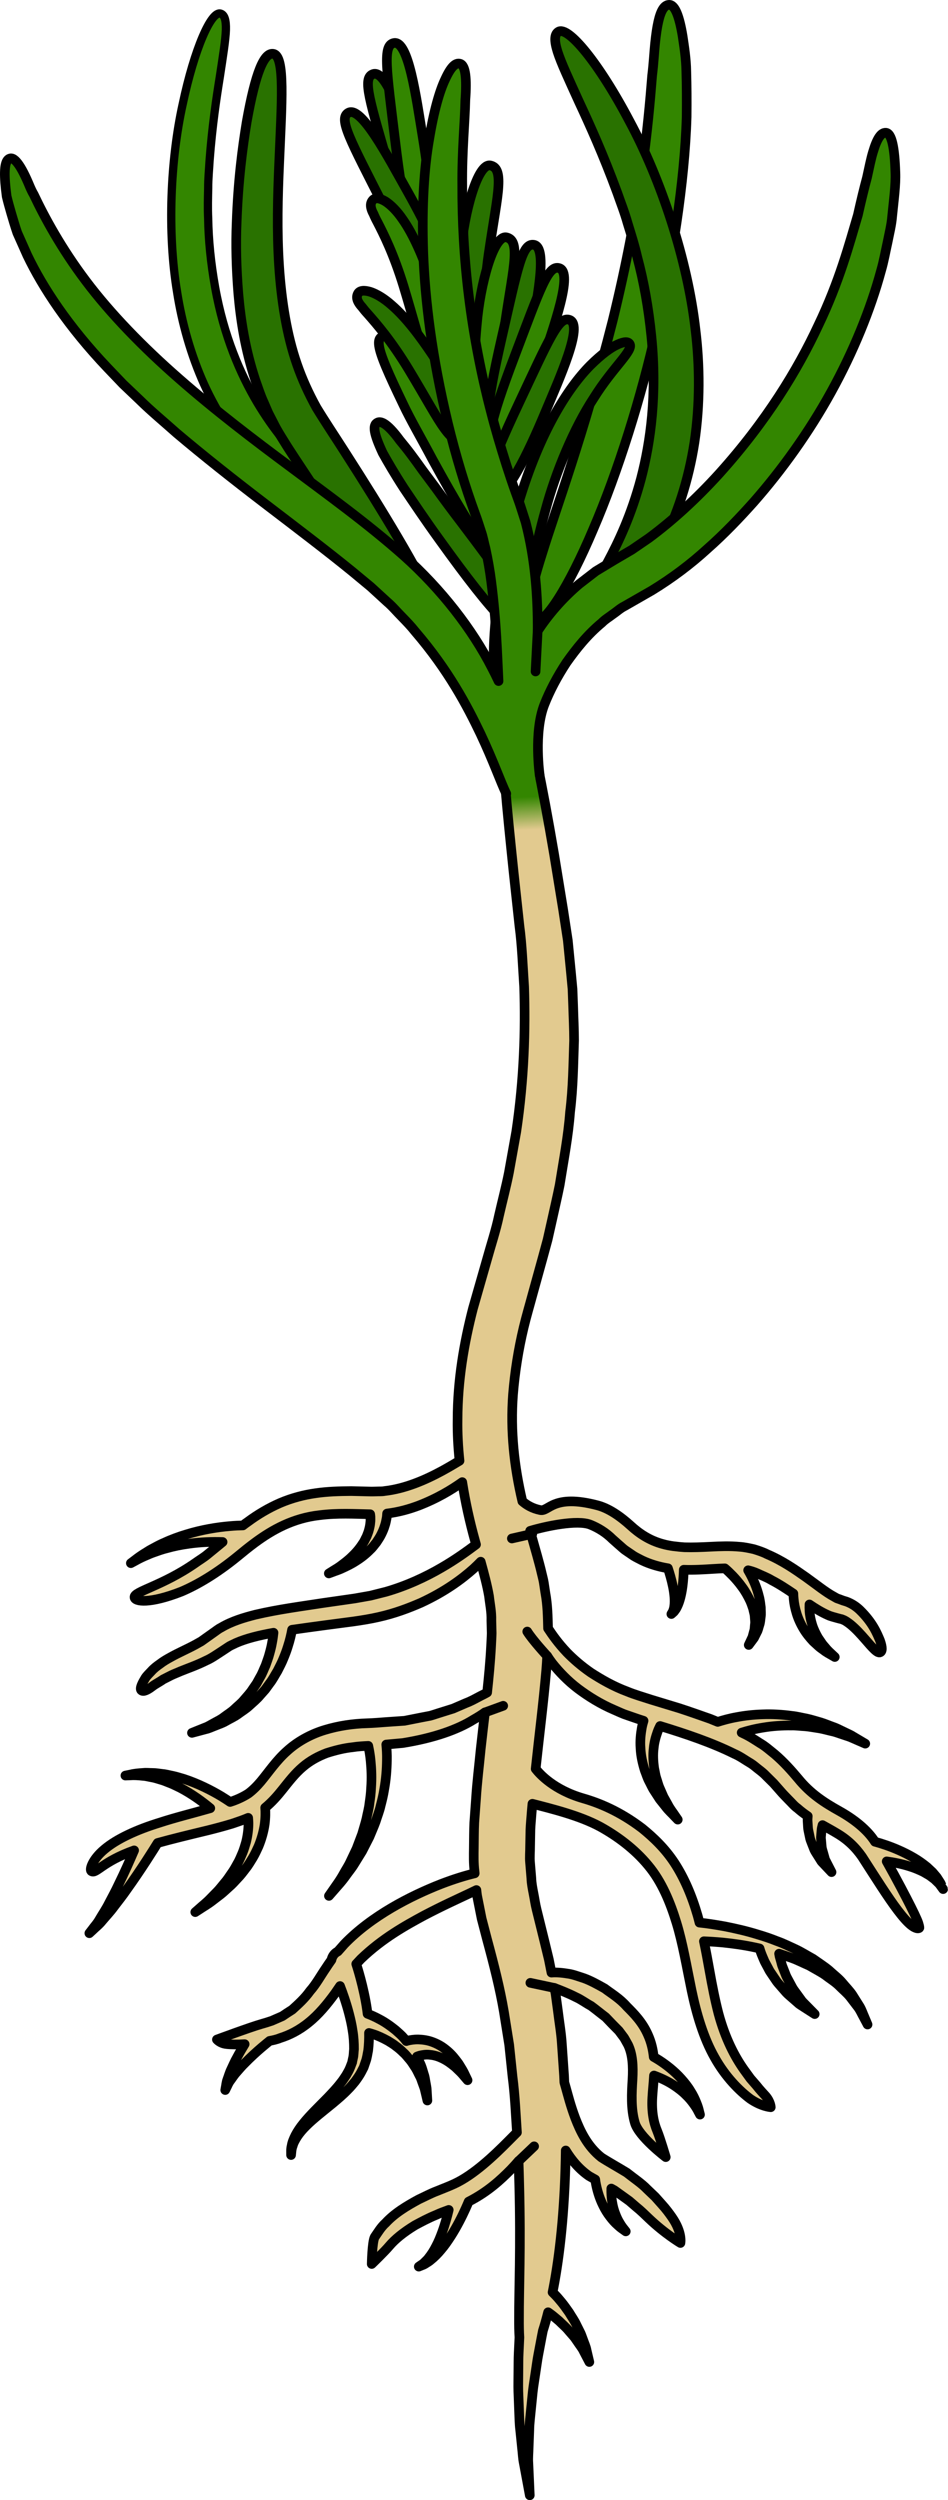 <?xml version="1.0" encoding="utf-8"?>
<!-- Generator: Adobe Illustrator 16.0.0, SVG Export Plug-In . SVG Version: 6.00 Build 0)  -->
<!DOCTYPE svg PUBLIC "-//W3C//DTD SVG 1.1//EN" "http://www.w3.org/Graphics/SVG/1.1/DTD/svg11.dtd">
<svg version="1.1" id="Layer_1" xmlns="http://www.w3.org/2000/svg" xmlns:xlink="http://www.w3.org/1999/xlink" x="0px" y="0px"
	 width="98.566px" height="259.677px" viewBox="0 0 98.566 259.677" enable-background="new 0 0 98.566 259.677"
	 xml:space="preserve">
<g>
	<path fill="#297200" stroke="#000000" stroke-linecap="round" stroke-linejoin="round" stroke-miterlimit="10" d="M44.855,26.64
		c-1.231,0.396-2.217-1.604-4.308-8.86c-2.093-7.259-2.912-9.681-1.76-10.085c1.449-0.508,3.155,5.135,4.492,9.124
		C44.629,20.843,46.15,26.224,44.855,26.64z"/>
	<path fill="#338600" stroke="#000000" stroke-linecap="round" stroke-linejoin="round" stroke-miterlimit="10" d="M43.935,24.136
		c-1.279,0.195-1.934-1.935-2.841-9.432c-0.909-7.5-1.333-10.021-0.131-10.238c1.511-0.271,2.298,5.572,2.982,9.725
		C44.635,18.378,45.28,23.933,43.935,24.136z"/>
	<path fill="#297200" stroke="#000000" stroke-linecap="round" stroke-linejoin="round" stroke-miterlimit="10" d="M45.728,29.188
		c-1.135,0.62-2.478-1.159-5.893-7.894c-3.417-6.737-4.677-8.964-3.621-9.576c1.327-0.771,4.063,4.451,6.126,8.119
		C44.418,23.537,46.922,28.538,45.728,29.188z"/>
	<path fill="#297200" stroke="#000000" stroke-linecap="round" stroke-linejoin="round" stroke-miterlimit="10" d="M51.008,17.189
		c0.63,0.15,0.895,0.733,0.814,2.145c-0.067,1.41-0.519,3.648-1.024,7.119c-0.493,3.479-0.422,5.782-0.37,7.187
		c0.021,0.35,0.021,0.656,0.009,0.917c0.015,0.246,0.005,0.458-0.03,0.638c-0.069,0.357-0.235,0.589-0.516,0.706
		c-0.354,0.148-0.729-0.098-1.122-0.671c-0.362-0.569-0.677-1.449-0.834-2.452c-0.357-2.018-0.219-4.516-0.024-6.552
		C48.25,22.094,49.663,16.868,51.008,17.189z"/>
	<path fill="#338600" stroke="#000000" stroke-linecap="round" stroke-linejoin="round" stroke-miterlimit="10" d="M45.706,38.19
		c-0.634,0.133-1.121-0.284-1.649-1.595c-0.537-1.305-1.082-3.522-2.101-6.879c-1.033-3.359-2.075-5.413-2.72-6.662
		c-0.167-0.308-0.298-0.585-0.396-0.825c-0.119-0.217-0.201-0.413-0.244-0.592c-0.09-0.353-0.039-0.631,0.167-0.858
		c0.257-0.283,0.7-0.221,1.299,0.131c0.57,0.361,1.229,1.025,1.798,1.865c1.182,1.672,2.118,3.994,2.81,5.919
		C46.117,32.578,47.06,37.909,45.706,38.19z"/>
	<path fill="#338600" stroke="#000000" stroke-linecap="round" stroke-linejoin="round" stroke-miterlimit="10" d="M52.671,24.657
		c0.63,0.15,0.895,0.734,0.815,2.145c-0.068,1.41-0.52,3.648-1.024,7.118c-0.493,3.481-0.422,5.783-0.371,7.188
		c0.021,0.349,0.021,0.656,0.009,0.917c0.016,0.245,0.006,0.458-0.03,0.638c-0.068,0.357-0.234,0.588-0.516,0.705
		c-0.354,0.149-0.729-0.097-1.121-0.671c-0.363-0.568-0.678-1.449-0.835-2.451c-0.357-2.018-0.218-4.516-0.024-6.552
		C49.913,29.562,51.327,24.334,52.671,24.657z"/>
	<path fill="#297200" stroke="#000000" stroke-linecap="round" stroke-linejoin="round" stroke-miterlimit="10" d="M51.64,44.94
		c-1.269-0.249-1.163-2.476,0.521-9.837c1.683-7.364,2.139-9.881,3.342-9.677c1.515,0.257,0.276,6.02-0.484,10.159
		C54.249,39.759,52.975,45.204,51.64,44.94z"/>
	<path fill="#338600" stroke="#000000" stroke-linecap="round" stroke-linejoin="round" stroke-miterlimit="10" d="M51.646,46.65
		c-1.223-0.42-0.812-2.61,1.866-9.672c2.681-7.062,3.478-9.493,4.641-9.125c1.465,0.462-0.554,6.002-1.876,9.996
		C54.941,41.878,52.931,47.095,51.646,46.65z"/>
	<path fill="#338600" stroke="#000000" stroke-linecap="round" stroke-linejoin="round" stroke-miterlimit="10" d="M55.615,64.479
		c-0.949-0.439-0.732-2.306,0.75-6.99c1.44-4.69,4.285-12.184,7.336-24.178c2.953-12.024,3.69-20.307,4.103-25.467
		c0.16-1.295,0.208-2.395,0.304-3.322c0.094-0.927,0.205-1.679,0.339-2.271c0.268-1.184,0.627-1.729,1.114-1.75
		c0.613-0.027,1.071,1.183,1.414,3.259c0.15,1.036,0.365,2.292,0.384,3.705c0.042,1.414,0.051,2.99,0.033,4.68
		c-0.194,6.751-1.548,15.178-3.142,22.06c-1.545,6.963-4.014,14.853-6.579,20.786C59.153,60.941,56.603,64.948,55.615,64.479z"/>
	<path fill="#297200" stroke="#000000" stroke-linecap="round" stroke-linejoin="round" stroke-miterlimit="10" d="M52.355,71.865
		c-0.64-0.007-1.056-1.15-1.023-4.191c0.021-1.521,0.162-3.514,0.528-6.067c0.37-2.55,0.958-5.664,2.054-9.361
		c2.2-7.402,5.138-11.951,7.464-14.301c1.181-1.167,2.133-1.853,2.828-2.163c0.696-0.312,1.081-0.318,1.254-0.067
		c0.448,0.68-1.728,2.411-3.721,5.618c-2.064,3.145-3.947,7.663-5.014,11.611c-1.123,3.968-1.981,8.708-2.609,12.449
		C53.48,69.134,53.033,71.87,52.355,71.865z"/>
	<path fill="#297200" stroke="#000000" stroke-linecap="round" stroke-linejoin="round" stroke-miterlimit="10" d="M54.823,65.557
		c-0.974,0.804-3.199-1.24-9.159-9.537c-1.495-2.066-2.684-3.85-3.671-5.312c-0.964-1.486-1.672-2.708-2.197-3.649
		c-0.945-2.021-1.087-2.922-0.534-3.172c0.348-0.161,0.838,0.142,1.403,0.735c0.283,0.298,0.587,0.669,0.901,1.1
		c0.35,0.426,0.744,0.908,1.138,1.434c0.398,0.525,0.806,1.094,1.228,1.685c0.438,0.586,0.89,1.192,1.344,1.802
		c0.888,1.23,1.807,2.469,2.662,3.582C51.352,58.743,55.866,64.698,54.823,65.557z"/>
	<path fill="#338600" stroke="#000000" stroke-linecap="round" stroke-linejoin="round" stroke-miterlimit="10" d="M52.919,58.362
		c-1.068,0.685-3.023-1.646-7.956-10.646c-1.205-2.27-2.284-4.108-3.043-5.722c-0.773-1.604-1.367-2.876-1.785-3.875
		c-0.834-1.996-0.964-2.894-0.413-3.156c0.694-0.328,1.92,1.268,3.292,3.555c0.7,1.14,1.379,2.478,2.159,3.799
		c0.772,1.327,1.553,2.669,2.263,3.89C50.272,51.145,54.07,57.625,52.919,58.362z"/>
	<path fill="#297200" stroke="#000000" stroke-linecap="round" stroke-linejoin="round" stroke-miterlimit="10" d="M48.215,45.676
		c-0.583,0.284-1.158,0.002-1.99-1.14c-0.842-1.134-1.913-3.15-3.725-6.153c-1.825-3.003-3.342-4.739-4.272-5.792
		c-0.237-0.257-0.432-0.493-0.588-0.702c-0.168-0.182-0.293-0.352-0.38-0.513c-0.174-0.32-0.192-0.604-0.049-0.873
		c0.179-0.339,0.624-0.387,1.292-0.192c0.64,0.209,1.442,0.69,2.199,1.365c1.557,1.334,3.033,3.354,4.176,5.05
		C47.235,40.136,49.457,45.073,48.215,45.676z"/>
	<path fill="#297200" stroke="#000000" stroke-linecap="round" stroke-linejoin="round" stroke-miterlimit="10" d="M51.298,51.472
		c-1.187-0.516-0.606-2.667,2.609-9.499c3.218-6.835,4.2-9.197,5.333-8.74c1.424,0.574-1.017,5.941-2.645,9.821
		C54.953,46.968,52.546,52.015,51.298,51.472z"/>
	
		<path fill="#338600" stroke="#000000" stroke-width="0.859" stroke-linecap="round" stroke-linejoin="round" stroke-miterlimit="10" d="
		M35.215,52.718c0.185-0.406,0.007-0.866-0.594-1.556c-0.596-0.694-1.63-1.605-3.021-3.05c-1.387-1.436-3.141-3.417-4.883-6.342
		c-1.72-2.922-3.436-6.819-4.35-11.933c-0.456-2.551-0.688-4.943-0.722-7.147c-0.054-1.1-0.02-2.154,0.002-3.161
		c-0.004-1.005,0.097-1.961,0.146-2.87c0.277-3.639,0.715-6.512,1.07-8.723c0.336-2.22,0.59-3.785,0.624-4.832
		c0.029-1.049-0.155-1.578-0.558-1.694c-0.972-0.292-2.718,3.662-3.934,9.409c-1.271,5.722-1.619,13.297-0.579,19.537
		c0.491,3.142,1.42,6.502,2.822,9.601c1.416,3.088,3.292,5.897,5.323,8.002c2.002,2.134,4.107,3.574,5.719,4.335
		C33.9,53.059,35.035,53.149,35.215,52.718z"/>
	<path fill="#297200" stroke="#000000" stroke-linecap="round" stroke-linejoin="round" stroke-miterlimit="10" d="M45.745,66.161
		c-0.863,0.569-2.415-0.6-5.438-4.537c-1.511-1.97-3.391-4.631-5.734-8.116c-1.16-1.751-2.449-3.698-3.881-5.859
		c-0.361-0.563-0.7-1.054-1.104-1.716c-0.394-0.635-0.807-1.275-1.147-1.977c-0.178-0.346-0.358-0.695-0.542-1.05
		c-0.157-0.363-0.315-0.731-0.478-1.104c-0.342-0.737-0.589-1.523-0.872-2.315c-1.06-3.196-1.524-6.206-1.764-8.928
		c-0.222-2.727-0.276-5.19-0.182-7.398c0.152-4.423,0.614-7.854,1.043-10.478c0.931-5.237,1.827-7.241,2.763-7.092
		c1.254,0.202,0.882,5.057,0.611,11.524c-0.14,3.231-0.241,6.876-0.004,10.492c0.236,3.611,0.805,7.202,1.862,10.227
		c0.527,1.528,1.217,3.04,2.028,4.506c0.825,1.36,1.932,3.015,2.918,4.557c2.008,3.123,3.931,6.206,5.553,8.96
		C44.622,61.367,46.654,65.561,45.745,66.161z"/>
	<path fill="#297200" stroke="#000000" stroke-linecap="round" stroke-linejoin="round" stroke-miterlimit="10" d="M60.617,64.668
		c-0.338-0.396-0.286-0.97,0.168-1.932c0.447-0.967,1.315-2.316,2.414-4.375c1.096-2.05,2.43-4.826,3.452-8.655
		c0.996-3.819,1.679-8.73,1.077-14.747c-0.3-3.002-0.8-5.755-1.465-8.233c-0.288-1.251-0.662-2.42-1.006-3.54
		c-0.317-1.127-0.73-2.167-1.079-3.17c-1.466-3.985-2.868-7.064-3.971-9.43c-1.081-2.378-1.864-4.049-2.235-5.212
		c-0.366-1.165-0.328-1.816,0.086-2.075c0.996-0.635,4.209,3.237,7.396,9.288c3.242,6.004,6.042,14.378,6.861,21.695
		c0.449,3.675,0.477,7.734-0.108,11.65c-0.603,3.91-1.813,7.651-3.417,10.655c-1.564,3.025-3.464,5.31-5.028,6.673
		C62.194,64.632,60.953,65.093,60.617,64.668z"/>
	
		<linearGradient id="SVGID_1_" gradientUnits="userSpaceOnUse" x1="10.06" y1="172.053" x2="6.855" y2="141.971" gradientTransform="matrix(0.999 0.052 -0.052 0.999 47.624 -63.868)">
		<stop  offset="0" style="stop-color:#E2CA8F"/>
		<stop  offset="0.726" style="stop-color:#E2CA8F"/>
		<stop  offset="0.839" style="stop-color:#338600"/>
	</linearGradient>
	<path fill="url(#SVGID_1_)" stroke="#000000" stroke-linecap="round" stroke-linejoin="round" stroke-miterlimit="10" d="
		M97.915,195.872c-0.054-0.11-0.096-0.26-0.197-0.398c-0.095-0.146-0.199-0.311-0.315-0.491c-0.14-0.164-0.29-0.342-0.449-0.53
		c-0.181-0.169-0.372-0.347-0.569-0.532c-0.418-0.34-0.89-0.683-1.391-0.971c-0.999-0.587-2.072-1.031-2.896-1.312
		c-0.414-0.141-0.763-0.249-1.014-0.316c-0.048-0.013-0.071-0.019-0.11-0.028c-0.799-1.268-2.214-2.358-3.684-3.181
		c-1.568-0.873-3.014-1.798-4.291-3.366c-0.705-0.838-1.486-1.723-2.444-2.543c-0.493-0.389-0.975-0.83-1.541-1.155
		c-0.551-0.352-1.11-0.723-1.715-0.998c-0.063-0.034-0.123-0.06-0.185-0.092c0.665-0.212,1.446-0.404,2.305-0.537
		c0.899-0.147,1.876-0.215,2.859-0.201c0.491-0.014,0.979,0.059,1.465,0.082c0.485,0.045,0.955,0.14,1.417,0.204
		c0.459,0.078,0.892,0.207,1.312,0.301c0.423,0.085,0.797,0.244,1.156,0.355c0.354,0.126,0.693,0.212,0.968,0.346
		c0.281,0.124,0.526,0.23,0.729,0.318c0.406,0.176,0.638,0.277,0.638,0.277s-0.217-0.129-0.599-0.354
		c-0.191-0.113-0.422-0.251-0.689-0.408c-0.26-0.171-0.587-0.296-0.928-0.47c-0.348-0.156-0.711-0.367-1.129-0.506
		c-0.412-0.147-0.841-0.334-1.303-0.474c-0.464-0.126-0.94-0.285-1.438-0.393c-0.5-0.089-1.005-0.227-1.521-0.277
		c-1.031-0.142-2.08-0.202-3.063-0.163c-0.984,0.028-1.905,0.139-2.688,0.289c-0.785,0.138-1.431,0.327-1.888,0.467
		c-0.034,0.011-0.06,0.02-0.092,0.03c-0.269-0.108-0.533-0.215-0.795-0.322c-1.116-0.393-2.183-0.769-3.201-1.1
		c-1.02-0.311-1.99-0.605-2.912-0.885c-0.901-0.295-1.707-0.521-2.463-0.832c-1.525-0.566-2.754-1.293-3.805-1.967
		c-1.029-0.709-1.838-1.428-2.492-2.092c-0.939-0.991-1.539-1.853-1.974-2.515c-0.032-1.22-0.046-2.426-0.285-3.712l-0.159-1.049
		c-0.057-0.346-0.146-0.642-0.218-0.963c-0.146-0.644-0.315-1.232-0.477-1.837c-0.243-0.864-0.483-1.718-0.724-2.568
		c1.593-0.478,4.911-1.189,6.271-0.639c0.782,0.316,1.585,0.793,2.302,1.506c0.214,0.19,0.431,0.382,0.648,0.575
		c0.242,0.199,0.459,0.429,0.729,0.607l0.805,0.548c0.278,0.17,0.58,0.311,0.873,0.465c0.855,0.408,1.778,0.672,2.699,0.823
		c0.171,0.517,0.375,1.204,0.518,1.905c0.146,0.718,0.218,1.449,0.144,1.989c-0.015,0.136-0.034,0.261-0.074,0.362
		c-0.034,0.104-0.054,0.207-0.101,0.271c-0.084,0.143-0.131,0.226-0.131,0.226s0.072-0.064,0.199-0.174
		c0.075-0.053,0.124-0.142,0.197-0.239c0.08-0.097,0.144-0.217,0.208-0.351c0.271-0.54,0.455-1.327,0.558-2.112
		c0.078-0.603,0.113-1.205,0.129-1.723c1.077,0.038,2.102-0.03,3.043-0.087c0.409-0.026,0.819-0.047,1.225-0.059
		c0.025,0.021,0.038,0.031,0.068,0.056c0.188,0.159,0.452,0.409,0.756,0.722c0.299,0.316,0.639,0.7,0.956,1.143
		c0.33,0.438,0.615,0.943,0.863,1.47c0.117,0.265,0.209,0.539,0.301,0.812c0.051,0.274,0.153,0.551,0.162,0.822
		c0.014,0.271,0.066,0.543,0.023,0.793c-0.031,0.249-0.018,0.502-0.096,0.715c-0.058,0.22-0.112,0.421-0.16,0.6
		c-0.079,0.169-0.147,0.315-0.204,0.438c-0.117,0.246-0.183,0.388-0.183,0.388s0.093-0.124,0.256-0.343
		c0.082-0.111,0.183-0.247,0.297-0.401c0.087-0.174,0.185-0.37,0.291-0.583c0.127-0.212,0.169-0.473,0.257-0.739
		c0.1-0.268,0.105-0.564,0.15-0.872c0.051-0.311,0.004-0.626,0.007-0.957c-0.037-0.321-0.08-0.655-0.149-0.979
		c-0.154-0.644-0.363-1.281-0.63-1.841c-0.17-0.385-0.356-0.725-0.541-1.044c0.305,0.073,0.603,0.161,0.942,0.314
		c0.5,0.239,1.023,0.425,1.506,0.721c0.777,0.4,1.519,0.89,2.255,1.387c0.004,0.175,0.012,0.365,0.035,0.573
		c0.039,0.452,0.141,0.97,0.305,1.5c0.161,0.531,0.408,1.069,0.704,1.566c0.295,0.498,0.659,0.939,1.019,1.324
		c0.194,0.177,0.38,0.349,0.558,0.51c0.173,0.161,0.368,0.279,0.531,0.404c0.322,0.255,0.634,0.402,0.834,0.525
		c0.204,0.117,0.321,0.185,0.321,0.185s-0.099-0.093-0.271-0.254c-0.167-0.164-0.428-0.375-0.676-0.688
		c-0.124-0.155-0.279-0.303-0.403-0.491c-0.126-0.185-0.259-0.38-0.395-0.58c-0.24-0.422-0.463-0.878-0.611-1.355
		c-0.147-0.478-0.244-0.96-0.271-1.415c-0.016-0.236-0.017-0.462-0.007-0.676c0.602,0.405,1.222,0.799,1.949,1.117
		c0.276,0.128,0.627,0.206,0.93,0.295l0.336,0.089c0.062,0.018,0.122,0.013,0.193,0.054c0.279,0.088,0.594,0.315,0.878,0.54
		c0.576,0.475,1.064,1.029,1.469,1.489c0.81,0.936,1.32,1.525,1.599,1.386c0.22-0.104,0.241-0.495-0.021-1.231
		c-0.302-0.721-0.75-1.849-2.093-3.159c-0.339-0.324-0.783-0.649-1.385-0.874c-0.136-0.048-0.364-0.106-0.434-0.138l-0.275-0.104
		l-0.286-0.099l-0.308-0.174c-0.836-0.444-1.781-1.212-2.911-2.021c-1.135-0.797-2.44-1.71-4.07-2.403
		c-0.376-0.197-0.854-0.354-1.343-0.506c-0.484-0.108-0.988-0.219-1.485-0.251c-1.002-0.094-2.011-0.058-3.002-0.007
		c-0.99,0.051-1.897,0.083-2.734,0.058c-0.354-0.021-0.691-0.056-1.021-0.099c-0.035-0.003-0.068-0.01-0.104-0.009
		c-0.404-0.057-0.792-0.13-1.152-0.234c-1.379-0.371-2.455-1.106-3.331-1.91c-1.053-0.95-2.236-1.787-3.44-2.104
		c-4.628-1.217-5.044,0.68-5.948,0.493c-0.854-0.176-1.438-0.544-1.863-0.914c-0.847-3.606-1.258-7.279-0.969-11.109
		c0.188-2.3,0.552-4.628,1.107-6.948c0.281-1.171,0.615-2.285,0.942-3.502l1.037-3.742l0.509-1.871l0.427-1.897
		c0.277-1.266,0.576-2.52,0.828-3.781c0.404-2.552,0.896-5.059,1.081-7.585c0.315-2.507,0.334-4.999,0.417-7.423
		c-0.002-1.211-0.066-2.407-0.098-3.586c-0.022-0.59-0.044-1.175-0.065-1.755c-0.054-0.577-0.108-1.148-0.161-1.716
		c-0.111-1.134-0.221-2.248-0.328-3.342c-0.165-1.081-0.327-2.142-0.485-3.179c-0.331-2.028-0.648-3.968-0.947-5.804
		c-0.619-3.632-1.216-6.849-1.777-9.519c-0.593-2.672-1.009-4.794-1.452-6.248c-0.436-1.452-0.848-2.231-1.23-2.2
		c-0.608,0.05-0.918,1.498-0.942,4.709c-0.016,3.214,0.465,8.131,1.197,15.154c0.188,1.732,0.39,3.595,0.606,5.591
		c0.264,1.972,0.339,4.078,0.488,6.316c0.144,4.478,0.006,9.495-0.817,15.043c-0.248,1.383-0.503,2.802-0.765,4.257
		c-0.288,1.451-0.68,2.928-1.027,4.447c-0.32,1.524-0.834,3.058-1.272,4.64c-0.468,1.636-0.948,3.31-1.438,5.022
		c-0.918,3.556-1.599,7.422-1.603,11.548c-0.022,1.402,0.055,2.833,0.205,4.273c-0.563,0.341-1.167,0.696-1.816,1.05
		c-1.744,0.945-3.833,1.854-5.978,2.092c-0.268,0.055-0.53,0.028-0.795,0.043c-0.267,0.005-0.514,0.021-0.838,0.006
		c-0.616-0.015-1.229-0.029-1.84-0.044c-1.237,0.011-2.468,0.041-3.682,0.22c-1.195,0.166-2.47,0.491-3.688,1.011
		c-1.21,0.523-2.36,1.208-3.392,1.973c-0.174,0.114-0.333,0.24-0.494,0.364c-0.362,0.006-0.818,0.021-1.371,0.073
		c-1.254,0.104-2.907,0.365-4.492,0.857c-0.794,0.236-1.57,0.523-2.271,0.848c-0.355,0.147-0.688,0.318-0.996,0.487
		c-0.313,0.163-0.604,0.319-0.86,0.491c-0.526,0.313-0.938,0.609-1.216,0.83c-0.283,0.213-0.444,0.335-0.444,0.335
		s0.178-0.096,0.49-0.262c0.306-0.175,0.754-0.401,1.313-0.625c0.271-0.127,0.577-0.235,0.902-0.343
		c0.322-0.117,0.663-0.23,1.025-0.318c0.715-0.204,1.493-0.361,2.273-0.467c1.245-0.183,2.489-0.218,3.536-0.184
		c-0.097,0.08-0.197,0.164-0.295,0.244c-0.436,0.357-0.865,0.708-1.283,1.051c-0.419,0.346-0.875,0.607-1.289,0.907
		c-3.385,2.35-6.368,2.941-6.29,3.535c0.008,0.46,1.579,0.712,4.889-0.592c1.625-0.691,3.636-1.861,5.871-3.689
		c0.543-0.449,1.124-0.922,1.748-1.383c0.016-0.011,0.03-0.021,0.044-0.032c1.785-1.312,3.935-2.522,6.702-2.828
		c1.83-0.235,3.624-0.129,5.247-0.096c0.011,0.086,0.025,0.162,0.03,0.258c0,0.188,0.015,0.4-0.019,0.621
		c-0.016,0.224-0.063,0.457-0.127,0.699c-0.055,0.244-0.16,0.485-0.256,0.737c-0.133,0.233-0.227,0.503-0.4,0.728
		c-0.3,0.478-0.679,0.926-1.079,1.306c-0.391,0.394-0.809,0.707-1.173,0.977c-0.358,0.277-0.697,0.449-0.919,0.599
		c-0.227,0.142-0.356,0.223-0.356,0.223s0.143-0.053,0.395-0.144c0.245-0.103,0.621-0.204,1.036-0.407
		c0.421-0.193,0.915-0.425,1.41-0.751c0.501-0.312,1.012-0.705,1.469-1.177c0.246-0.216,0.427-0.499,0.641-0.75
		c0.181-0.275,0.369-0.55,0.508-0.841c0.144-0.288,0.267-0.577,0.353-0.866c0.103-0.284,0.149-0.57,0.201-0.831
		c0.028-0.165,0.033-0.308,0.045-0.456c1.229-0.145,2.328-0.466,3.286-0.825c1.926-0.746,3.376-1.622,4.527-2.435
		c0.318,2.054,0.775,4.107,1.332,6.112c0.033,0.124,0.067,0.242,0.101,0.366c-0.923,0.688-2.125,1.563-3.593,2.41
		c-1.658,0.968-3.64,1.886-5.764,2.498c-0.536,0.135-1.073,0.271-1.61,0.405c-0.546,0.097-1.092,0.192-1.633,0.288
		c-1.148,0.164-2.28,0.326-3.369,0.483c-2.167,0.338-4.542,0.64-6.956,1.202c-1.204,0.308-2.453,0.672-3.587,1.346
		c-0.293,0.141-0.536,0.356-0.799,0.532c-0.231,0.165-0.461,0.327-0.688,0.488c-0.193,0.137-0.384,0.272-0.572,0.407
		c-0.212,0.118-0.42,0.236-0.625,0.351c-0.843,0.456-1.737,0.835-2.546,1.29c-0.404,0.219-0.782,0.44-1.119,0.702
		c-0.343,0.237-0.646,0.476-0.888,0.747c-0.243,0.26-0.476,0.476-0.627,0.71c-0.147,0.239-0.263,0.448-0.344,0.626
		c-0.161,0.354-0.185,0.582-0.061,0.673c0.196,0.145,0.564,0.007,1.126-0.421c0.274-0.222,0.69-0.42,1.129-0.728
		c0.247-0.126,0.514-0.262,0.807-0.409c0.292-0.147,0.643-0.272,0.998-0.433c0.741-0.304,1.634-0.598,2.674-1.116
		c0.522-0.225,1.056-0.604,1.609-0.961c0.227-0.149,0.461-0.305,0.701-0.463c0.238-0.161,0.519-0.26,0.786-0.401
		c1.067-0.466,2.39-0.789,3.896-1.06c-0.031,0.306-0.078,0.651-0.153,1.037c-0.059,0.352-0.152,0.726-0.263,1.121
		c-0.099,0.398-0.26,0.799-0.405,1.225c-0.189,0.403-0.343,0.85-0.589,1.252l-0.345,0.627l-0.41,0.594
		c-0.258,0.414-0.599,0.76-0.908,1.127c-0.305,0.374-0.688,0.655-1.019,0.979c-0.339,0.314-0.728,0.54-1.065,0.8
		c-0.336,0.268-0.71,0.427-1.033,0.615c-0.331,0.172-0.621,0.368-0.91,0.465c-0.285,0.114-0.531,0.215-0.735,0.296
		c-0.41,0.165-0.645,0.261-0.645,0.261s0.244-0.065,0.67-0.178c0.215-0.058,0.476-0.127,0.774-0.207
		c0.307-0.062,0.619-0.221,0.979-0.354c0.351-0.151,0.757-0.268,1.134-0.498c0.381-0.221,0.816-0.41,1.21-0.691
		c0.385-0.293,0.83-0.546,1.203-0.899c0.377-0.347,0.79-0.678,1.122-1.085l0.525-0.591l0.462-0.634
		c0.325-0.412,0.552-0.871,0.816-1.296c0.221-0.443,0.453-0.87,0.619-1.297c0.177-0.422,0.33-0.827,0.447-1.212
		c0.229-0.699,0.363-1.305,0.446-1.766c1.125-0.165,2.317-0.321,3.578-0.493c0.973-0.128,1.903-0.251,2.791-0.367
		c0.884-0.124,1.806-0.274,2.63-0.463c1.673-0.374,3.123-0.926,4.396-1.478c2.522-1.165,4.265-2.465,5.477-3.544
		c0.276-0.255,0.52-0.495,0.744-0.725c0.35,1.264,0.673,2.472,0.864,3.582c0.094,0.842,0.271,1.626,0.243,2.532
		c0.012,0.438,0.022,0.872,0.033,1.306c-0.008,0.445-0.043,0.901-0.062,1.348c-0.085,1.605-0.238,3.217-0.411,4.819
		c-0.283,0.169-0.617,0.313-0.955,0.5c-0.368,0.194-0.755,0.411-1.204,0.578c-0.436,0.188-0.895,0.385-1.374,0.592
		c-0.499,0.156-1.021,0.318-1.561,0.489c-0.27,0.081-0.537,0.181-0.817,0.255c-0.288,0.055-0.579,0.11-0.874,0.167
		c-0.587,0.115-1.188,0.234-1.801,0.355c-0.625,0.042-1.263,0.087-1.906,0.131c-0.642,0.048-1.274,0.104-2.021,0.128
		c-1.435,0.043-2.916,0.254-4.36,0.692c-1.44,0.432-2.843,1.195-3.931,2.19c-1.103,0.973-1.917,2.194-2.734,3.173
		c-0.409,0.483-0.83,0.901-1.284,1.24c-0.444,0.288-0.983,0.556-1.603,0.78c-0.098,0.035-0.201,0.063-0.3,0.098
		c-0.257-0.174-0.55-0.366-0.913-0.588c-1.012-0.607-2.411-1.325-3.897-1.807c-0.378-0.104-0.745-0.23-1.121-0.309
		c-0.378-0.073-0.736-0.178-1.103-0.209c-0.362-0.041-0.705-0.106-1.04-0.102c-0.333,0-0.642-0.039-0.932-0.006
		c-0.576,0.033-1.046,0.089-1.37,0.175c-0.324,0.065-0.509,0.103-0.509,0.103s0.189-0.007,0.52-0.019
		c0.326-0.029,0.796-0.008,1.348,0.054c0.277,0.013,0.572,0.102,0.884,0.153c0.311,0.047,0.63,0.166,0.959,0.258
		c0.332,0.085,0.657,0.244,0.993,0.366c0.335,0.131,0.659,0.309,0.988,0.459c1.22,0.636,2.32,1.441,3.133,2.121
		c-1.791,0.516-3.619,0.96-5.254,1.496c-2.381,0.732-4.459,1.685-5.737,2.763c-1.308,1.08-1.605,2.181-1.353,2.288
		c0.487,0.283,1.139-0.995,4.426-2.167c-0.429,0.998-0.994,2.282-1.617,3.545c-0.312,0.674-0.667,1.316-0.989,1.933
		c-0.311,0.625-0.677,1.149-0.957,1.632c-0.269,0.493-0.594,0.816-0.779,1.087c-0.2,0.259-0.314,0.407-0.314,0.407
		s0.137-0.126,0.376-0.346c0.224-0.233,0.62-0.518,0.967-0.957c0.356-0.43,0.823-0.909,1.234-1.477
		c0.428-0.558,0.897-1.149,1.321-1.767c1.473-2.05,2.814-4.196,3.203-4.825c1.461-0.408,3.197-0.828,5.254-1.324
		c0.784-0.196,1.613-0.413,2.491-0.68c0.053-0.018,0.106-0.035,0.157-0.054c0.048-0.015,0.095-0.024,0.14-0.046
		c0.442-0.148,0.899-0.307,1.37-0.508c0.016,0.168,0.028,0.346,0.033,0.543c0.001,0.572-0.072,1.254-0.253,1.979
		c-0.105,0.356-0.212,0.732-0.363,1.102c-0.164,0.362-0.303,0.75-0.518,1.102c-0.197,0.361-0.396,0.726-0.64,1.057
		c-0.229,0.338-0.452,0.679-0.715,0.975c-0.255,0.299-0.482,0.61-0.736,0.871c-0.256,0.261-0.496,0.508-0.719,0.735
		c-0.441,0.463-0.871,0.783-1.144,1.039c-0.283,0.248-0.445,0.39-0.445,0.39s0.18-0.116,0.495-0.319
		c0.308-0.214,0.786-0.473,1.297-0.871c0.258-0.198,0.539-0.411,0.833-0.638c0.298-0.227,0.575-0.507,0.883-0.778
		c0.316-0.266,0.599-0.583,0.893-0.903c0.306-0.31,0.573-0.664,0.841-1.021c0.286-0.345,0.502-0.74,0.741-1.117
		c0.227-0.383,0.411-0.787,0.591-1.179c0.329-0.797,0.54-1.594,0.643-2.3c0.089-0.689,0.09-1.285,0.052-1.719
		c0.688-0.563,1.278-1.236,1.802-1.895c0.679-0.852,1.314-1.671,2.093-2.332c0.772-0.665,1.627-1.116,2.509-1.451
		c0.907-0.288,1.805-0.514,2.707-0.606c0.549-0.088,1.08-0.113,1.609-0.14c0.09,0.42,0.192,0.956,0.249,1.598
		c0.078,0.804,0.119,1.758,0.043,2.779c-0.021,0.515-0.086,1.04-0.168,1.576c-0.053,0.541-0.21,1.07-0.313,1.615
		c-0.131,0.538-0.305,1.064-0.453,1.593c-0.194,0.513-0.386,1.019-0.571,1.508c-0.227,0.474-0.444,0.934-0.65,1.368
		c-0.202,0.438-0.461,0.817-0.665,1.188c-0.403,0.748-0.84,1.306-1.116,1.717c-0.284,0.408-0.447,0.641-0.447,0.641
		s0.188-0.214,0.514-0.588c0.32-0.378,0.821-0.891,1.31-1.596c0.247-0.35,0.552-0.706,0.806-1.128
		c0.26-0.42,0.534-0.863,0.817-1.322c0.247-0.481,0.501-0.98,0.761-1.485c0.213-0.527,0.455-1.058,0.654-1.604
		c0.171-0.555,0.395-1.1,0.517-1.662c0.147-0.557,0.279-1.109,0.364-1.656c0.201-1.085,0.271-2.122,0.283-3.016
		c0.015-0.638-0.022-1.199-0.065-1.664c0.594-0.055,1.175-0.106,1.728-0.156c3.235-0.521,5.69-1.399,7.346-2.435
		c0.443-0.249,0.836-0.499,1.185-0.744c-0.149,1.278-0.301,2.551-0.438,3.801c-0.169,1.757-0.384,3.455-0.488,5.149
		c-0.062,0.845-0.121,1.679-0.182,2.5c-0.04,0.842-0.033,1.721-0.047,2.561c-0.013,0.846-0.034,1.677,0.077,2.532
		c0.005,0.057,0.01,0.113,0.015,0.169c-0.964,0.229-2.145,0.592-3.46,1.094c-3.224,1.26-7.267,3.321-10.099,6.261
		c-0.216,0.257-0.449,0.502-0.675,0.763c-0.362,0.177-0.583,0.507-0.661,0.875c-0.213,0.304-0.427,0.607-0.585,0.857
		c-0.538,0.783-1.022,1.675-1.639,2.367c-0.559,0.781-1.218,1.371-1.852,1.945c-0.353,0.222-0.695,0.447-1.029,0.675
		c-0.375,0.163-0.74,0.323-1.096,0.478c-0.354,0.124-0.707,0.23-1.055,0.329c-0.02,0.003-0.035,0.013-0.056,0.017
		c-1.106,0.312-4.597,1.604-4.597,1.604s0.327,0.394,0.975,0.464c0.452,0.056,1.086,0.062,1.91,0.015
		c-0.264,0.429-0.543,0.905-0.804,1.398c-0.226,0.387-0.402,0.815-0.584,1.192c-0.185,0.378-0.291,0.772-0.409,1.082
		c-0.117,0.313-0.127,0.612-0.172,0.797c-0.032,0.189-0.051,0.297-0.051,0.297s0.049-0.1,0.134-0.274
		c0.098-0.17,0.176-0.426,0.372-0.688c0.201-0.262,0.39-0.58,0.665-0.883c0.273-0.302,0.536-0.634,0.854-0.935
		c0.6-0.618,1.243-1.198,1.732-1.616c0.245-0.203,0.449-0.374,0.591-0.493c0.148-0.118,0.234-0.187,0.234-0.187l0.011-0.011
		c0.006-0.004,0.009-0.011,0.016-0.017c0.351-0.066,0.715-0.136,1.099-0.296c0.952-0.291,2.013-0.826,2.99-1.631
		c0.997-0.803,1.875-1.851,2.735-3.035c0.161-0.234,0.338-0.493,0.505-0.737c0.145,0.377,0.299,0.797,0.454,1.262
		c0.163,0.489,0.328,1.023,0.476,1.592c0.146,0.567,0.289,1.172,0.377,1.795c0.107,0.626,0.144,1.267,0.142,1.911
		c-0.036,0.308-0.027,0.644-0.105,0.939c-0.027,0.133-0.081,0.345-0.082,0.417l-0.192,0.499c-0.131,0.342-0.27,0.554-0.434,0.848
		c-0.185,0.276-0.361,0.559-0.579,0.818c-0.408,0.534-0.881,1.026-1.337,1.506c-0.929,0.947-1.847,1.821-2.528,2.673
		c-0.345,0.422-0.624,0.841-0.829,1.236c-0.197,0.396-0.346,0.758-0.39,1.075c-0.083,0.308-0.067,0.558-0.066,0.727
		c0.001,0.167,0.001,0.256,0.001,0.256s0.01-0.089,0.027-0.257c0.017-0.165,0.028-0.408,0.143-0.699
		c0.075-0.297,0.256-0.63,0.483-0.985c0.237-0.354,0.547-0.724,0.923-1.093c0.744-0.745,1.729-1.497,2.771-2.352
		c0.519-0.436,1.06-0.886,1.567-1.417c0.262-0.253,0.499-0.546,0.741-0.837c0.223-0.299,0.49-0.68,0.648-0.99l0.246-0.476
		l0.209-0.609c0.141-0.382,0.178-0.763,0.259-1.146c0.073-0.621,0.098-1.229,0.085-1.819c0.136,0.038,0.266,0.071,0.417,0.124
		c0.478,0.149,1.011,0.396,1.565,0.701c0.264,0.171,0.557,0.328,0.813,0.543c0.274,0.194,0.529,0.42,0.772,0.662
		c0.266,0.223,0.462,0.507,0.692,0.762c0.222,0.263,0.384,0.559,0.574,0.829c0.176,0.279,0.299,0.575,0.444,0.847
		c0.155,0.268,0.217,0.553,0.319,0.803c0.088,0.255,0.19,0.485,0.228,0.7c0.051,0.216,0.095,0.402,0.133,0.557
		c0.072,0.311,0.114,0.489,0.114,0.489s-0.012-0.182-0.03-0.5c-0.009-0.161-0.021-0.355-0.034-0.579
		c-0.002-0.228-0.064-0.472-0.107-0.746c-0.06-0.271-0.077-0.58-0.187-0.882c-0.1-0.305-0.178-0.639-0.312-0.967
		c-0.134-0.284-0.253-0.594-0.41-0.889c0.088-0.035,0.181-0.072,0.292-0.103c0.27-0.063,0.605-0.126,0.978-0.091
		c0.371,0.028,0.783,0.118,1.178,0.297c0.398,0.166,0.789,0.402,1.126,0.665c0.166,0.138,0.347,0.254,0.485,0.397
		c0.146,0.139,0.283,0.272,0.41,0.394c0.257,0.247,0.432,0.488,0.575,0.644c0.137,0.159,0.215,0.251,0.215,0.251
		s-0.053-0.109-0.143-0.298c-0.098-0.186-0.209-0.471-0.396-0.784c-0.096-0.157-0.199-0.327-0.309-0.509
		c-0.104-0.185-0.255-0.352-0.393-0.544c-0.283-0.372-0.637-0.749-1.054-1.071c-0.408-0.332-0.895-0.597-1.392-0.774
		c-0.497-0.183-1.006-0.241-1.446-0.255c-0.442-0.004-0.814,0.061-1.081,0.123c-0.062,0.017-0.103,0.032-0.153,0.048
		c-0.1-0.117-0.186-0.247-0.294-0.355c-0.252-0.294-0.547-0.53-0.819-0.779c-0.569-0.461-1.144-0.855-1.672-1.128
		c-0.488-0.269-0.916-0.447-1.246-0.572c-0.018-0.135-0.033-0.275-0.053-0.408c-0.09-0.634-0.204-1.225-0.322-1.767
		c-0.235-1.085-0.486-1.973-0.674-2.594c-0.049-0.152-0.091-0.287-0.129-0.406c0.159-0.171,0.316-0.338,0.48-0.514
		c2.25-2.164,4.644-3.479,6.555-4.513c1.942-1.019,3.508-1.722,4.687-2.28c0.279-0.132,0.534-0.254,0.772-0.371
		c0.022,0.197,0.04,0.398,0.072,0.592c0.159,0.803,0.316,1.594,0.472,2.376c0.189,0.727,0.376,1.443,0.561,2.15
		c0.741,2.734,1.347,5.133,1.751,7.505c0.189,1.187,0.373,2.337,0.553,3.453c0.118,1.138,0.234,2.24,0.346,3.308
		c0.262,2.036,0.337,3.978,0.46,5.79c-0.271,0.271-0.553,0.555-0.858,0.863c-1.561,1.574-3.636,3.546-5.656,4.479
		c-0.45,0.21-1.12,0.473-1.761,0.731c-0.646,0.238-1.289,0.583-1.935,0.882c-1.268,0.685-2.521,1.444-3.438,2.441
		c-0.493,0.438-0.824,1.015-1.144,1.473c-0.267,0.507-0.308,2.796-0.308,2.796s1.315-1.261,1.857-1.906
		c0.549-0.643,1.406-1.363,2.646-2.117c0.648-0.347,1.359-0.734,2.207-1.079c0.397-0.188,0.838-0.346,1.297-0.515
		c-0.166,0.697-0.389,1.503-0.675,2.286c-0.19,0.518-0.398,1.035-0.642,1.488c-0.233,0.464-0.497,0.87-0.757,1.192
		c-0.119,0.174-0.264,0.296-0.383,0.417c-0.117,0.126-0.23,0.223-0.336,0.286c-0.205,0.141-0.321,0.222-0.321,0.222
		s0.134-0.055,0.365-0.148c0.122-0.04,0.258-0.111,0.404-0.211c0.147-0.097,0.329-0.194,0.489-0.343
		c0.345-0.273,0.715-0.637,1.063-1.063c0.362-0.418,0.694-0.903,1.012-1.396c0.635-0.99,1.16-2.04,1.524-2.842
		c0.132-0.29,0.236-0.536,0.327-0.75c2.013-1.027,3.347-2.281,4.379-3.324c0.3-0.312,0.566-0.606,0.813-0.894
		c0.031,0.873,0.048,1.715,0.071,2.523c0.169,6.486-0.038,10.921-0.026,13.764c-0.007,0.807,0.007,1.473,0.042,2.033
		c-0.024,0.514-0.047,1.044-0.075,1.594c-0.034,0.641-0.021,1.305-0.033,1.978c0,0.673-0.024,1.353-0.005,2.036
		c0.026,0.683,0.053,1.363,0.077,2.036c0.032,0.67,0.034,1.328,0.116,1.965c0.064,0.635,0.126,1.249,0.187,1.831
		c0.071,0.58,0.085,1.13,0.193,1.631c0.371,1.998,0.618,3.33,0.618,3.33s-0.061-1.347-0.15-3.365
		c-0.038-0.501,0.023-1.052,0.032-1.627c0.023-0.575,0.045-1.182,0.069-1.811c0.006-0.625,0.095-1.272,0.155-1.928
		c0.066-0.655,0.133-1.32,0.2-1.984c0.073-0.664,0.19-1.324,0.282-1.975c0.103-0.649,0.178-1.29,0.297-1.905
		c0.174-0.891,0.322-1.735,0.479-2.504c0.181-0.562,0.363-1.202,0.542-1.912c0.066,0.046,0.132,0.091,0.208,0.147
		c0.284,0.205,0.599,0.475,0.939,0.763c0.307,0.316,0.691,0.622,0.989,0.996c0.158,0.183,0.317,0.365,0.474,0.545
		c0.166,0.176,0.283,0.377,0.417,0.563c0.248,0.379,0.535,0.716,0.684,1.052c0.346,0.661,0.576,1.102,0.576,1.102
		s-0.116-0.488-0.288-1.222c-0.065-0.382-0.259-0.777-0.415-1.233c-0.087-0.223-0.159-0.467-0.281-0.686
		c-0.113-0.228-0.229-0.458-0.345-0.689c-0.215-0.477-0.525-0.891-0.773-1.317c-0.283-0.398-0.548-0.778-0.803-1.084
		c-0.251-0.307-0.472-0.563-0.653-0.743c-0.164-0.167-0.258-0.262-0.258-0.262c-0.002-0.003-0.004-0.004-0.007-0.006
		c0.072-0.358,0.142-0.724,0.21-1.106c0.645-3.589,1.094-8.255,1.158-13.622c0.617,1.018,1.429,1.972,2.429,2.654
		c0.204,0.115,0.427,0.242,0.639,0.361c0.011,0.083,0.02,0.159,0.035,0.248c0.118,0.705,0.364,1.624,0.786,2.456
		c0.203,0.417,0.447,0.813,0.71,1.15c0.256,0.342,0.522,0.636,0.775,0.856c0.242,0.231,0.464,0.395,0.625,0.502
		c0.155,0.111,0.243,0.175,0.243,0.175s-0.067-0.086-0.184-0.236c-0.121-0.146-0.284-0.36-0.443-0.639
		c-0.169-0.267-0.33-0.603-0.464-0.967c-0.143-0.361-0.249-0.761-0.314-1.162c-0.092-0.499-0.112-0.996-0.1-1.446
		c0.108,0.06,0.216,0.119,0.324,0.179l0.775,0.555c0.259,0.186,0.516,0.371,0.772,0.555c0.24,0.207,0.479,0.412,0.713,0.614
		c0.484,0.387,0.914,0.813,1.325,1.206c1.648,1.574,3.279,2.547,3.279,2.547s0.232-1.079-0.889-2.691
		c-0.281-0.401-0.616-0.855-1.051-1.333c-0.216-0.242-0.443-0.498-0.686-0.769c-0.265-0.253-0.544-0.52-0.838-0.8
		c-0.565-0.591-1.334-1.096-2.122-1.719c-0.823-0.505-1.968-1.143-2.637-1.579c-1.474-1.167-2.204-2.771-2.706-4.063
		c-0.497-1.314-0.765-2.406-0.999-3.229c-0.048-0.18-0.095-0.343-0.142-0.498c-0.012-0.238-0.016-0.469-0.03-0.709
		c-0.075-1.088-0.153-2.196-0.23-3.318c-0.07-1.124-0.275-2.271-0.414-3.433c-0.079-0.58-0.158-1.164-0.237-1.753
		c-0.039-0.197-0.078-0.398-0.117-0.596c0.633,0.242,1.408,0.538,2.251,0.967c0.518,0.23,1.007,0.603,1.552,0.896
		c0.503,0.369,1.002,0.782,1.52,1.173c0.45,0.478,0.911,0.951,1.371,1.41c0.183,0.243,0.363,0.484,0.542,0.723
		c0.152,0.246,0.274,0.499,0.416,0.737c0.47,0.981,0.544,2.198,0.463,3.605c-0.086,1.404-0.179,3.048,0.241,4.481
		c0.397,1.446,3.217,3.579,3.217,3.579s-0.548-1.869-0.887-2.711c-0.356-0.84-0.601-1.945-0.509-3.499
		c0.036-0.657,0.121-1.403,0.173-2.266c0.648,0.236,1.447,0.589,2.176,1.09c0.402,0.275,0.797,0.576,1.121,0.907
		c0.341,0.317,0.618,0.66,0.837,0.968c0.226,0.306,0.386,0.581,0.482,0.783c0.107,0.199,0.168,0.313,0.168,0.313
		s-0.031-0.124-0.088-0.344c-0.047-0.223-0.137-0.536-0.289-0.901c-0.143-0.368-0.343-0.794-0.616-1.213
		c-0.257-0.435-0.595-0.858-0.956-1.264c-0.724-0.816-1.604-1.482-2.301-1.931c-0.209-0.134-0.395-0.241-0.563-0.337
		c-0.078-0.736-0.245-1.515-0.596-2.291c-0.576-1.325-1.464-2.209-2.213-2.96c-0.717-0.82-1.582-1.327-2.285-1.859
		c-0.769-0.437-1.467-0.813-2.119-1.054c-0.664-0.215-1.228-0.432-1.753-0.492c-0.694-0.116-1.236-0.138-1.666-0.103
		c-0.091-0.453-0.181-0.907-0.271-1.364c-0.142-0.582-0.283-1.169-0.426-1.757c-0.28-1.135-0.563-2.279-0.848-3.433
		c-0.142-0.565-0.206-1.084-0.316-1.63c-0.104-0.539-0.215-1.08-0.231-1.626l-0.135-1.632c-0.053-0.544,0.01-1.129,0.006-1.691
		l0.032-1.709c0.023-0.582,0.089-1.198,0.13-1.797c0.021-0.299,0.056-0.598,0.079-0.896c1.946,0.504,4.887,1.214,7.042,2.379
		c1.739,0.96,3.565,2.292,4.988,4.016c1.43,1.7,2.311,3.873,2.956,5.986c0.638,2.089,1.048,4.519,1.557,6.981
		c0.513,2.459,1.252,4.97,2.401,6.988c1.133,2.028,2.588,3.472,3.713,4.307c1.166,0.798,2.125,0.86,2.125,0.86
		s-0.021-0.564-0.521-1.148c-0.254-0.289-0.595-0.631-0.96-1.101c-0.195-0.225-0.405-0.468-0.636-0.734
		c-0.206-0.285-0.43-0.592-0.671-0.922c-0.943-1.334-1.943-3.207-2.652-5.844c-0.343-1.323-0.643-2.823-0.943-4.515
		c-0.168-0.932-0.348-1.928-0.568-2.974c0.528,0.02,1.19,0.062,1.949,0.129c0.995,0.104,2.162,0.252,3.39,0.518
		c0.148,0.029,0.3,0.066,0.45,0.1c0.012,0.042,0.02,0.065,0.035,0.116c0.081,0.291,0.229,0.646,0.41,1.062
		c0.08,0.214,0.214,0.423,0.329,0.652c0.131,0.225,0.232,0.476,0.4,0.702c0.156,0.229,0.317,0.467,0.481,0.709
		c0.15,0.247,0.356,0.463,0.548,0.686c0.191,0.22,0.383,0.438,0.571,0.654c0.194,0.209,0.422,0.382,0.62,0.564
		c0.203,0.177,0.398,0.348,0.585,0.51c0.174,0.172,0.389,0.278,0.563,0.4c0.713,0.457,1.188,0.762,1.188,0.762
		s-0.394-0.398-0.981-0.997c-0.141-0.153-0.315-0.293-0.445-0.497c-0.139-0.19-0.286-0.393-0.438-0.602
		c-0.146-0.211-0.316-0.41-0.45-0.643c-0.126-0.233-0.255-0.473-0.383-0.711c-0.126-0.238-0.265-0.465-0.349-0.718
		c-0.095-0.243-0.188-0.483-0.28-0.716c-0.102-0.224-0.138-0.466-0.204-0.68c-0.055-0.219-0.131-0.416-0.154-0.61
		c-0.007-0.036-0.01-0.063-0.018-0.099c0.434,0.139,0.862,0.293,1.297,0.442c0.632,0.225,1.224,0.536,1.833,0.797
		c0.564,0.333,1.149,0.628,1.668,0.982c0.492,0.387,1.026,0.702,1.435,1.109c0.404,0.41,0.838,0.762,1.152,1.158
		c0.309,0.404,0.592,0.774,0.843,1.103c0.241,0.337,0.377,0.676,0.528,0.934c0.281,0.529,0.442,0.832,0.442,0.832
		s-0.133-0.315-0.365-0.869c-0.126-0.271-0.236-0.629-0.447-0.991c-0.225-0.357-0.478-0.761-0.756-1.201
		c-0.285-0.436-0.691-0.832-1.073-1.297c-0.388-0.462-0.902-0.836-1.382-1.286c-0.505-0.417-1.08-0.779-1.644-1.182
		c-0.603-0.327-1.198-0.71-1.834-1.006c-0.637-0.289-1.269-0.607-1.92-0.833c-0.642-0.258-1.285-0.477-1.916-0.662
		c-1.256-0.395-2.455-0.658-3.49-0.863c-1.037-0.188-1.907-0.318-2.526-0.38c-0.047-0.005-0.081-0.009-0.123-0.012
		c-0.063-0.242-0.121-0.479-0.19-0.724c-0.594-2.048-1.371-3.875-2.385-5.442c-1.013-1.555-2.242-2.702-3.388-3.632
		c-2.362-1.795-4.502-2.64-6.131-3.111c-3.039-0.88-4.514-2.517-4.938-3.063c0.357-3.361,0.796-6.765,1.103-10.281
		c0.042-0.474,0.066-0.961,0.093-1.447c0.161,0.248,0.335,0.499,0.528,0.754c0.712,0.895,1.603,1.833,2.699,2.661
		c1.097,0.819,2.354,1.596,3.742,2.188c0.347,0.149,0.693,0.313,1.05,0.452c0.36,0.125,0.726,0.25,1.091,0.378
		c0.313,0.11,0.612,0.206,0.912,0.302c-0.067,0.221-0.131,0.456-0.181,0.722c-0.11,0.622-0.196,1.351-0.135,2.121
		c0.031,0.771,0.208,1.569,0.448,2.33c0.15,0.371,0.26,0.754,0.443,1.097c0.185,0.341,0.328,0.694,0.534,0.997
		c0.198,0.305,0.39,0.599,0.57,0.877c0.207,0.259,0.402,0.503,0.582,0.729c0.342,0.461,0.716,0.771,0.933,1.02
		c0.23,0.237,0.362,0.373,0.362,0.373s-0.107-0.156-0.296-0.429c-0.175-0.282-0.486-0.639-0.742-1.144
		c-0.137-0.244-0.284-0.51-0.441-0.789c-0.128-0.292-0.263-0.599-0.401-0.918c-0.144-0.313-0.222-0.665-0.338-1.002
		c-0.117-0.339-0.155-0.703-0.235-1.051c-0.099-0.709-0.136-1.417-0.052-2.064c0.054-0.648,0.229-1.228,0.396-1.702
		c0.085-0.238,0.18-0.447,0.272-0.625c2.706,0.826,5.421,1.746,7.702,2.881c0.627,0.267,1.154,0.668,1.745,1.012
		c0.29,0.18,0.536,0.414,0.811,0.62c0.271,0.207,0.541,0.422,0.784,0.683l0.756,0.748l0.732,0.83
		c0.224,0.265,0.541,0.585,0.834,0.888c0.307,0.295,0.571,0.637,0.921,0.881c0.343,0.305,0.702,0.573,1.068,0.822
		c-0.004,0.07-0.011,0.133-0.014,0.207c-0.019,0.187,0.005,0.389,0.016,0.601c0.02,0.212,0.012,0.432,0.061,0.658
		c0.046,0.222,0.095,0.452,0.144,0.686c0.034,0.232,0.129,0.456,0.217,0.679c0.086,0.219,0.172,0.438,0.257,0.653
		c0.095,0.209,0.233,0.394,0.344,0.579c0.114,0.182,0.226,0.356,0.329,0.523c0.089,0.173,0.247,0.288,0.355,0.418
		c0.458,0.485,0.764,0.808,0.764,0.808s-0.2-0.39-0.501-0.975c-0.063-0.15-0.175-0.286-0.21-0.472
		c-0.051-0.178-0.103-0.362-0.157-0.555c-0.048-0.191-0.122-0.378-0.15-0.58c-0.018-0.203-0.035-0.409-0.054-0.615
		c-0.02-0.201-0.047-0.399-0.016-0.601c0.016-0.195,0.032-0.389,0.047-0.574c0.009-0.18,0.07-0.351,0.101-0.511
		c0.489,0.274,0.968,0.534,1.393,0.79c1.203,0.691,2.029,1.511,2.715,2.487c1.443,2.234,2.687,4.221,3.711,5.566
		c0.511,0.676,0.963,1.194,1.355,1.517c0.196,0.16,0.381,0.276,0.548,0.329c0.19,0.072,0.369,0.026,0.352-0.051
		c-0.016-0.136-0.044-0.246-0.107-0.455c-0.069-0.22-0.208-0.521-0.411-0.957c-0.411-0.858-1.09-2.187-2.11-4.066
		c-0.245-0.437-0.495-0.901-0.771-1.393c0.714,0.095,1.557,0.258,2.381,0.519c0.511,0.155,0.998,0.363,1.448,0.583
		c0.217,0.126,0.427,0.248,0.624,0.363c0.184,0.138,0.359,0.269,0.521,0.389c0.144,0.142,0.277,0.271,0.396,0.386
		c0.128,0.111,0.194,0.239,0.272,0.333c0.143,0.195,0.225,0.307,0.225,0.307S98.012,196.094,97.915,195.872z"/>
	<path fill="#338600" stroke="#000000" stroke-linecap="round" stroke-linejoin="round" stroke-miterlimit="10" d="M55.901,65.531
		c0,0,0.016,4.4-0.319,6.188"/>
	<path fill="#338600" stroke="#000000" stroke-linecap="round" stroke-linejoin="round" stroke-miterlimit="10" d="M56.121,80.586
		c0,0-0.657-4.511,0.474-7.399c0.554-1.413,1.335-2.899,2.306-4.375c1.019-1.438,2.188-2.903,3.676-4.131
		c0.336-0.347,0.765-0.593,1.15-0.892c0.407-0.271,0.763-0.616,1.216-0.837c0.937-0.538,1.884-1.08,2.837-1.626
		c2.104-1.286,4.027-2.732,5.761-4.317c1.766-1.557,3.357-3.227,4.835-4.88c2.898-3.295,5.732-7.226,8.035-11.405
		c2.308-4.176,4.102-8.574,5.192-12.6c0.292-1,0.462-1.998,0.674-2.939c0.186-0.946,0.416-1.839,0.483-2.715
		c0.173-1.738,0.388-3.267,0.336-4.558c-0.08-2.582-0.388-4.097-1.001-4.125c-0.487-0.024-0.912,0.598-1.323,1.984
		c-0.213,0.693-0.391,1.583-0.629,2.673c-0.294,1.083-0.607,2.373-0.946,3.886c-0.885,2.979-1.913,6.883-4.12,11.479
		c-2.143,4.597-5.377,9.925-10.291,15.379c-2.464,2.713-4.955,4.955-7.334,6.71c-0.602,0.41-1.188,0.812-1.76,1.203
		c-0.606,0.354-1.196,0.7-1.771,1.037c-0.677,0.408-1.334,0.806-1.974,1.193c-0.596,0.46-1.177,0.907-1.741,1.343
		c-1.824,1.553-3.224,3.229-4.304,4.856c0.013-3.422-0.213-7.276-1.253-11.298l-0.526-1.641c-0.177-0.546-0.34-0.964-0.513-1.451
		c-0.339-0.944-0.655-1.9-0.962-2.852c-0.603-1.906-1.166-3.802-1.634-5.645c-0.952-3.647-1.753-7.723-2.256-11.774
		c-0.513-4.052-0.712-8.075-0.697-11.625c-0.034-3.559,0.278-6.616,0.321-8.85c0.161-2.207,0.033-3.618-0.563-3.777
		c-0.471-0.124-0.954,0.357-1.526,1.604c-0.592,1.24-1.181,3.27-1.668,6.225c-0.521,2.952-0.781,6.849-0.619,11.762
		c0.177,4.91,0.894,10.835,2.563,17.754c0.841,3.457,1.792,6.563,2.812,9.359c0.28,0.738,0.439,1.287,0.634,1.87
		c0.202,0.564,0.305,1.192,0.461,1.761c0.254,1.176,0.455,2.32,0.595,3.426c0.551,4.251,0.628,7.708,0.763,10.363
		c-0.216-0.458-0.442-0.919-0.687-1.384c-2.048-4.003-5.244-8.133-9.161-11.636c-3.873-3.43-8.033-6.407-11.811-9.235
		c-3.754-2.782-7.81-5.868-11.55-9.147c-3.748-3.271-7.144-6.77-9.69-10.152c-2.554-3.381-4.291-6.591-5.42-8.97
		c-0.339-0.577-0.523-1.136-0.749-1.61c-0.217-0.477-0.427-0.883-0.625-1.211C1.74,16.74,1.383,16.395,1.08,16.45
		c-0.479,0.087-0.668,0.848-0.542,2.519c0.031,0.417,0.083,0.89,0.154,1.423c0.12,0.518,0.282,1.088,0.463,1.72
		c0.188,0.63,0.386,1.328,0.643,2.073c0.32,0.719,0.668,1.498,1.043,2.339c1.59,3.316,4.238,7.369,8.357,11.701
		c0.516,0.54,1.046,1.096,1.589,1.662c0.567,0.54,1.149,1.094,1.745,1.661c1.176,1.159,2.498,2.249,3.846,3.451
		c2.748,2.317,5.815,4.752,9.179,7.32c3.359,2.565,6.404,4.873,9.065,7.037c0.657,0.544,1.299,1.075,1.924,1.594
		c0.58,0.53,1.145,1.049,1.695,1.553c0.571,0.484,1.033,1.049,1.533,1.548c0.492,0.506,0.969,1.001,1.383,1.526
		c3.492,4.063,5.435,7.785,6.8,10.636c1.355,2.87,2.066,4.94,2.68,6.224"/>
	
		<line fill="#338600" stroke="#000000" stroke-linecap="round" stroke-linejoin="round" stroke-miterlimit="10" x1="55.901" y1="65.531" x2="55.684" y2="69.742"/>
	
		<linearGradient id="SVGID_2_" gradientUnits="userSpaceOnUse" x1="19.248" y1="233.853" x2="21.456" y2="233.853" gradientTransform="matrix(0.999 0.052 -0.052 0.999 47.624 -63.868)">
		<stop  offset="0" style="stop-color:#E2CA8F"/>
		<stop  offset="0.726" style="stop-color:#E2CA8F"/>
		<stop  offset="0.839" style="stop-color:#338600"/>
	</linearGradient>
	<path fill="url(#SVGID_2_)" stroke="#000000" stroke-linecap="round" stroke-linejoin="round" stroke-miterlimit="10" d="
		M56.898,172.004c0,0-1.534-1.66-2.079-2.543"/>
	
		<linearGradient id="SVGID_3_" gradientUnits="userSpaceOnUse" x1="17.151" y1="222.772" x2="19.248" y2="222.772" gradientTransform="matrix(0.999 0.052 -0.052 0.999 47.624 -63.868)">
		<stop  offset="0" style="stop-color:#E2CA8F"/>
		<stop  offset="0.726" style="stop-color:#E2CA8F"/>
		<stop  offset="0.839" style="stop-color:#338600"/>
	</linearGradient>
	
		<line fill="url(#SVGID_3_)" stroke="#000000" stroke-linecap="round" stroke-linejoin="round" stroke-miterlimit="10" x1="55.345" y1="159.315" x2="53.22" y2="159.795"/>
	
		<linearGradient id="SVGID_4_" gradientUnits="userSpaceOnUse" x1="15.29" y1="240.861" x2="17.15" y2="240.861" gradientTransform="matrix(0.999 0.052 -0.052 0.999 47.624 -63.868)">
		<stop  offset="0" style="stop-color:#E2CA8F"/>
		<stop  offset="0.726" style="stop-color:#E2CA8F"/>
		<stop  offset="0.839" style="stop-color:#338600"/>
	</linearGradient>
	
		<line fill="url(#SVGID_4_)" stroke="#000000" stroke-linecap="round" stroke-linejoin="round" stroke-miterlimit="10" x1="50.421" y1="177.864" x2="52.319" y2="177.173"/>
	
		<linearGradient id="SVGID_5_" gradientUnits="userSpaceOnUse" x1="21.457" y1="269.257" x2="23.995" y2="269.257" gradientTransform="matrix(0.999 0.052 -0.052 0.999 47.624 -63.868)">
		<stop  offset="0" style="stop-color:#E2CA8F"/>
		<stop  offset="0.726" style="stop-color:#E2CA8F"/>
		<stop  offset="0.839" style="stop-color:#338600"/>
	</linearGradient>
	
		<line fill="url(#SVGID_5_)" stroke="#000000" stroke-linecap="round" stroke-linejoin="round" stroke-miterlimit="10" x1="57.656" y1="206.482" x2="55.143" y2="205.947"/>
	
		<linearGradient id="SVGID_6_" gradientUnits="userSpaceOnUse" x1="21.197" y1="286.798" x2="22.726" y2="286.798" gradientTransform="matrix(0.999 0.052 -0.052 0.999 47.624 -63.868)">
		<stop  offset="0" style="stop-color:#E2CA8F"/>
		<stop  offset="0.726" style="stop-color:#E2CA8F"/>
		<stop  offset="0.839" style="stop-color:#338600"/>
	</linearGradient>
	
		<line fill="url(#SVGID_6_)" stroke="#000000" stroke-linecap="round" stroke-linejoin="round" stroke-miterlimit="10" x1="53.924" y1="224.457" x2="55.534" y2="222.927"/>
</g>
</svg>
